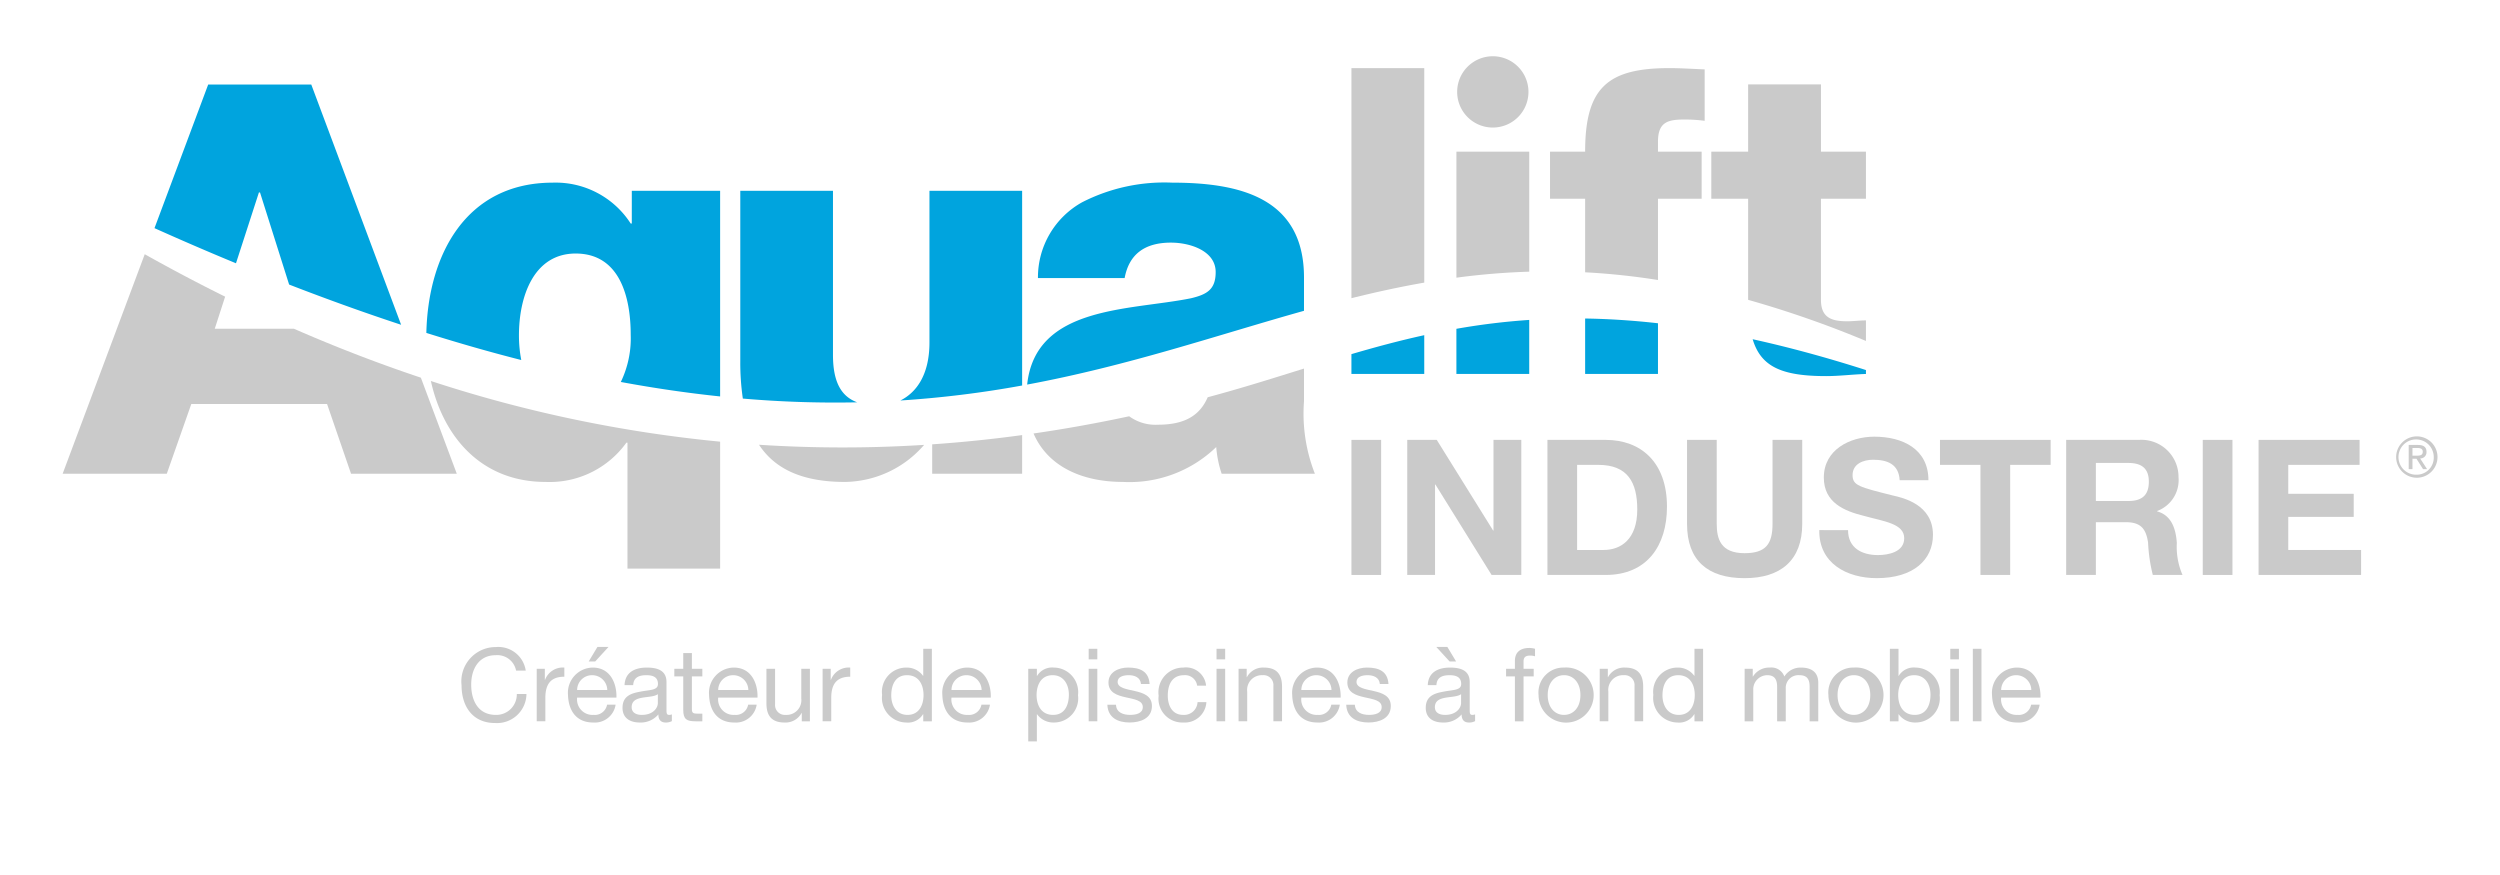 <?xml version="1.0" encoding="UTF-8"?> <svg xmlns="http://www.w3.org/2000/svg" width="200" height="70" viewBox="0 0 200 70"><title>aqualift_logo_footer</title><path d="M74.357,27.391c0,2.692-1.119,4.048-2.328,4.649a84.158,84.158,0,0,0,9.742-1.2V15.266h-7.414Zm-23.813-9.508h-.088a7.137,7.137,0,0,0-6.237-3.271c-6.941,0-9.972,5.78-10.111,12.022q3.939,1.239,7.593,2.168a10.359,10.359,0,0,1-.185-1.978c0-3.097,1.178-6.542,4.536-6.542,3.533,0,4.405,3.489,4.405,6.498a8.024,8.024,0,0,1-.792,3.778c2.768.512,5.412.892,7.945,1.157V15.266H50.544ZM16.656,6.761,12.359,18.252q3.343,1.5,6.519,2.81l1.835-5.665h.088l2.328,7.367q4.661,1.806,8.96,3.218l-7.188-19.221Zm77.108,7.851a14.443,14.443,0,0,0-7.195,1.57,6.87,6.87,0,0,0-3.533,6.063h6.935c.348-1.876,1.569-2.835,3.707-2.835,1.526,0,3.576.654,3.576,2.355,0,1.396-.698,1.788-1.963,2.093-4.914,1-12.445.573-13.118,6.908,8.129-1.513,15.148-3.94,22.147-5.902V22.201C104.32,15.79,99.129,14.612,93.764,14.612ZM66.638,28.394V15.266h-7.415V28.874a20.04,20.04,0,0,0,.204,3.012,86.116,86.116,0,0,0,9.149.301C67.302,31.716,66.638,30.571,66.638,28.394Z" style="fill:#00a4de"></path><path d="M193.342,34.911A1.654,1.654,0,1,0,195,36.556,1.65,1.65,0,0,0,193.342,34.911Zm0,3.064a1.411,1.411,0,1,1,1.358-1.419A1.364,1.364,0,0,1,193.342,37.975Z" style="fill:#cacaca"></path><path d="M194.12,36.149c0-.371-.217-.552-.677-.552H192.696v1.932h.301v-.831h.319l.526.831h.322l-.552-.853A.497.497,0,0,0,194.12,36.149Zm-.809.305h-.314v-.615h.398c.203,0,.425.04.425.296C193.82,36.441,193.576,36.454,193.311,36.454Z" style="fill:#cacaca"></path><path d="M119.424,10.204a2.852,2.852,0,1,0-2.851-2.852A2.852,2.852,0,0,0,119.424,10.204Zm29.852,5.697V12.131h-3.599V6.751h-5.826V12.131h-2.947v3.77h2.947v7.916c0,.058.001.113.001.17a82.965,82.965,0,0,1,9.423,3.29V25.633c-.515,0-.995.069-1.509.069-1.268,0-2.09-.308-2.09-1.714V15.901Zm-32.763,6.314a57.006,57.006,0,0,1,5.826-.481V12.131h-5.826Zm-8.398,1.64c1.922-.478,3.855-.902,5.826-1.245V5.448h-5.826ZM126.811,12.131h-2.81v3.77h2.81v5.883a55.953,55.953,0,0,1,5.827.617v-6.5h3.494V12.131h-3.494v-.788c0-1.611.822-1.782,2.159-1.782a12.632,12.632,0,0,1,1.576.103V5.551c-.925-.034-1.886-.102-2.81-.102C128.594,5.448,126.811,7.024,126.811,12.131Z" style="fill:#cacaca"></path><path d="M60.721,35.581c1.251,1.901,3.403,2.974,6.876,2.974a8.501,8.501,0,0,0,6.333-2.965A103.708,103.708,0,0,1,60.721,35.581Zm43.599-3.48v-2.615c-2.274.71-4.553,1.429-6.916,2.08-.261.073-.524.144-.788.215-.653,1.513-1.91,2.196-3.984,2.196a3.57,3.57,0,0,1-2.298-.675c-2.462.529-5.013.995-7.65,1.377,1.132,2.626,3.855,3.875,7.155,3.875A9.983,9.983,0,0,0,97.298,35.764a8.855,8.855,0,0,0,.435,2.137h7.459A13.163,13.163,0,0,1,104.32,32.101ZM74.575,37.901h7.196V34.807c-2.334.319-4.733.572-7.196.74ZM23.516,26.301H17.18l.831-2.568q-3.186-1.575-6.432-3.395L5.011,37.901h8.331L15.304,32.32H26.165l1.919,5.581h8.46l-2.875-7.687C30.345,29.103,26.96,27.808,23.516,26.301Zm20.138,12.254a7.559,7.559,0,0,0,6.455-3.139h.088V45.488h7.414V35.333a107.224,107.224,0,0,1-23.142-4.854C35.463,34.95,38.501,38.555,43.653,38.555Z" style="fill:#cacaca"></path><path d="M126.811,29.917h5.827v-4.056c-2.048-.231-3.982-.351-5.827-.38Zm-18.697,0h5.826V26.814c-2.001.44-3.928.96-5.826,1.517ZM140.213,27.138c.656,2.193,2.315,2.95,5.875,2.95,1.062,0,2.124-.137,3.187-.171v-.313C146.038,28.568,143.028,27.758,140.213,27.138Zm-23.701,2.779h5.826V25.594a54.335,54.335,0,0,0-5.826.711Z" style="fill:#00a4de"></path><path d="M108.115,35.191h2.375V45.996h-2.375Z" style="fill:#cacaca"></path><path d="M112.58,35.191h2.36l4.509,7.249h.031V35.191h2.224V45.996H119.328L114.834,38.763h-.031v7.233h-2.224Z" style="fill:#cacaca"></path><path d="M123.794,35.191h4.661c2.799,0,4.903,1.771,4.903,5.342,0,3.132-1.604,5.463-4.903,5.463h-4.661Zm2.375,8.807h2.119c1.377,0,2.693-.847,2.693-3.238,0-2.179-.772-3.57-3.117-3.57h-1.695Z" style="fill:#cacaca"></path><path d="M144.178,41.91c0,2.92-1.725,4.343-4.615,4.343-2.921,0-4.6-1.392-4.6-4.343V35.191h2.375v6.719c0,1.18.303,2.345,2.225,2.345,1.695,0,2.239-.726,2.239-2.345V35.191h2.376Z" style="fill:#cacaca"></path><path d="M147.843,42.409c0,1.438,1.119,1.997,2.391,1.997.832,0,2.103-.242,2.103-1.347,0-1.18-1.634-1.346-3.208-1.785-1.604-.394-3.223-1.074-3.223-3.072,0-2.224,2.088-3.268,4.04-3.268,2.255,0,4.328.983,4.328,3.48h-2.3c-.076-1.286-.984-1.634-2.134-1.634-.757,0-1.634.318-1.634,1.226,0,.832.514.953,3.223,1.634.801.182,3.208.711,3.208,3.147,0,1.982-1.544,3.465-4.494,3.465-2.391,0-4.645-1.181-4.6-3.844Z" style="fill:#cacaca"></path><path d="M158.437,37.189H155.199V35.191h8.852v1.998h-3.238v8.806h-2.376Z" style="fill:#cacaca"></path><path d="M165.294,35.191H171.119a2.969,2.969,0,0,1,3.163,2.981,2.64,2.64,0,0,1-1.71,2.708v.031c1.165.318,1.499,1.422,1.574,2.527a5.657,5.657,0,0,0,.454,2.557h-2.376a12.994,12.994,0,0,1-.378-2.587c-.166-1.135-.605-1.634-1.801-1.634h-2.375v4.221H165.294Zm2.376,4.888h2.602c1.075,0,1.635-.454,1.635-1.544,0-1.044-.56-1.498-1.635-1.498h-2.602Z" style="fill:#cacaca"></path><path d="M176.221,35.191h2.375V45.996h-2.375Z" style="fill:#cacaca"></path><path d="M180.686,35.191h8.08v1.998h-5.705v2.315h5.236v1.846h-5.236v2.648h5.826v1.997h-8.201Z" style="fill:#cacaca"></path><path d="M41.287,53.65a1.529,1.529,0,0,0-1.625-1.235c-1.38,0-1.966,1.138-1.966,2.348,0,1.324.586,2.429,1.975,2.429a1.641,1.641,0,0,0,1.674-1.674h.772A2.357,2.357,0,0,1,39.605,57.842c-1.795,0-2.681-1.332-2.681-3.022a2.748,2.748,0,0,1,2.746-3.055A2.214,2.214,0,0,1,42.059,53.65Z" style="fill:#cacaca"></path><path d="M42.937,53.503h.65v.886h.016a1.516,1.516,0,0,1,1.544-.983v.731c-1.113,0-1.519.626-1.519,1.698v1.868h-.691Z" style="fill:#cacaca"></path><path d="M49.249,56.371a1.682,1.682,0,0,1-1.795,1.43c-1.34,0-1.974-.934-2.015-2.21a2.017,2.017,0,0,1,1.974-2.185c1.487,0,1.942,1.389,1.901,2.404h-3.144a1.237,1.237,0,0,0,1.308,1.381,1.001,1.001,0,0,0,1.089-.82Zm-.667-1.17a1.208,1.208,0,0,0-1.21-1.186,1.191,1.191,0,0,0-1.202,1.186Zm-.788-3.445h.885l-1.064,1.162h-.52Z" style="fill:#cacaca"></path><path d="M53.75,57.688a.973.973,0,0,1-.495.114c-.357,0-.585-.195-.585-.65a1.84,1.84,0,0,1-1.479.65c-.763,0-1.389-.333-1.389-1.178,0-.95.707-1.162,1.422-1.291.755-.155,1.413-.09,1.413-.618,0-.609-.504-.699-.934-.699-.585,0-1.016.179-1.048.796h-.691c.041-1.04.836-1.405,1.779-1.405.755,0,1.576.171,1.576,1.154v2.161c0,.325,0,.471.22.471a.676.676,0,0,0,.211-.041ZM52.629,55.534c-.536.398-2.096.009-2.096,1.04,0,.455.389.618.812.618.91,0,1.283-.561,1.283-.95Z" style="fill:#cacaca"></path><path d="M55.351,53.503h.836V54.113h-.836v2.608c0,.325.089.373.52.373h.316v.61h-.528c-.715,0-.999-.147-.999-.918V54.113h-.715V53.503h.715V52.245h.691Z" style="fill:#cacaca"></path><path d="M60.535,56.371a1.682,1.682,0,0,1-1.795,1.43c-1.34,0-1.974-.934-2.015-2.21a2.017,2.017,0,0,1,1.974-2.185c1.487,0,1.942,1.389,1.901,2.404h-3.144a1.237,1.237,0,0,0,1.308,1.381,1.001,1.001,0,0,0,1.089-.82ZM59.868,55.202a1.208,1.208,0,0,0-1.21-1.186,1.191,1.191,0,0,0-1.202,1.186Z" style="fill:#cacaca"></path><path d="M64.792,57.704H64.142v-.667h-.016a1.454,1.454,0,0,1-1.365.764c-1.105,0-1.446-.634-1.446-1.536V53.503h.691v2.844a.787.787,0,0,0,.853.844,1.18,1.18,0,0,0,1.243-1.316V53.503h.691Z" style="fill:#cacaca"></path><path d="M65.808,53.503h.65v.886h.016a1.516,1.516,0,0,1,1.544-.983v.731c-1.113,0-1.519.626-1.519,1.698v1.868H65.808Z" style="fill:#cacaca"></path><path d="M74.55,57.704H73.859V57.135h-.016a1.406,1.406,0,0,1-1.34.667,1.968,1.968,0,0,1-1.934-2.21,1.94,1.94,0,0,1,1.917-2.185,1.607,1.607,0,0,1,1.357.658h.016v-2.161h.691Zm-1.95-.512c.934,0,1.283-.804,1.283-1.584,0-.82-.373-1.593-1.324-1.593-.943,0-1.259.804-1.259,1.625C71.3,56.428,71.706,57.192,72.6,57.192Z" style="fill:#cacaca"></path><path d="M79.197,56.371a1.682,1.682,0,0,1-1.795,1.43c-1.34,0-1.974-.934-2.015-2.21a2.017,2.017,0,0,1,1.974-2.185c1.487,0,1.942,1.389,1.901,2.404h-3.144a1.237,1.237,0,0,0,1.308,1.381,1.001,1.001,0,0,0,1.089-.82Zm-.667-1.17a1.208,1.208,0,0,0-1.21-1.186,1.191,1.191,0,0,0-1.202,1.186Z" style="fill:#cacaca"></path><path d="M82.26,53.503h.691v.569H82.967a1.405,1.405,0,0,1,1.34-.666A1.967,1.967,0,0,1,86.241,55.616a1.936,1.936,0,0,1-1.917,2.185A1.608,1.608,0,0,1,82.967,57.143h-.017v2.169h-.691Zm1.95.512c-.934,0-1.283.804-1.283,1.585,0,.82.373,1.592,1.324,1.592.942,0,1.259-.804,1.259-1.625C85.51,54.779,85.104,54.015,84.21,54.015Z" style="fill:#cacaca"></path><path d="M87.785,52.748h-.691v-.844H87.785Zm-.691.755H87.785v4.2h-.691Z" style="fill:#cacaca"></path><path d="M89.279,56.379c.025.618.569.812,1.13.812.43,0,1.015-.098,1.015-.626,0-1.08-2.746-.349-2.746-1.966,0-.844.828-1.194,1.568-1.194.942,0,1.658.292,1.722,1.316H91.278c-.041-.536-.528-.707-.975-.707-.414,0-.893.114-.893.536,0,.488.731.586,1.372.731.691.155,1.373.39,1.373,1.194,0,1.007-.934,1.324-1.787,1.324-.942,0-1.738-.382-1.779-1.422Z" style="fill:#cacaca"></path><path d="M95.771,54.852a.972.972,0,0,0-1.04-.837c-.999,0-1.308.796-1.308,1.641,0,.78.349,1.535,1.227,1.535A1.076,1.076,0,0,0,95.804,56.168h.707A1.736,1.736,0,0,1,94.658,57.801a1.907,1.907,0,0,1-1.966-2.145,1.979,1.979,0,0,1,1.982-2.25,1.61,1.61,0,0,1,1.812,1.446Z" style="fill:#cacaca"></path><path d="M98.014,52.748H97.323v-.844h.691Zm-.691.755h.691v4.2H97.323Z" style="fill:#cacaca"></path><path d="M99.086,53.503h.65v.667h.017a1.453,1.453,0,0,1,1.364-.763c1.105,0,1.446.634,1.446,1.535v2.762h-.691V54.86a.787.787,0,0,0-.853-.845,1.18,1.18,0,0,0-1.243,1.316v2.372h-.691Z" style="fill:#cacaca"></path><path d="M107.186,56.371a1.682,1.682,0,0,1-1.795,1.43c-1.34,0-1.974-.934-2.015-2.21a2.017,2.017,0,0,1,1.974-2.185c1.487,0,1.942,1.389,1.901,2.404h-3.144a1.237,1.237,0,0,0,1.308,1.381,1.001,1.001,0,0,0,1.089-.82Zm-.667-1.17a1.208,1.208,0,0,0-1.21-1.186,1.191,1.191,0,0,0-1.202,1.186Z" style="fill:#cacaca"></path><path d="M108.389,56.379c.025.618.569.812,1.13.812.43,0,1.015-.098,1.015-.626,0-1.08-2.746-.349-2.746-1.966,0-.844.828-1.194,1.568-1.194.942,0,1.658.292,1.722,1.316h-.691c-.041-.536-.528-.707-.975-.707-.414,0-.893.114-.893.536,0,.488.731.586,1.372.731.691.155,1.373.39,1.373,1.194,0,1.007-.934,1.324-1.787,1.324-.942,0-1.738-.382-1.779-1.422Z" style="fill:#cacaca"></path><path d="M118.008,57.688a.973.973,0,0,1-.495.114c-.357,0-.585-.195-.585-.65a1.84,1.84,0,0,1-1.479.65c-.763,0-1.389-.333-1.389-1.178,0-.95.707-1.162,1.422-1.291.755-.155,1.413-.09,1.413-.618,0-.609-.504-.699-.934-.699-.585,0-1.016.179-1.048.796h-.691c.041-1.04.836-1.405,1.779-1.405.755,0,1.576.171,1.576,1.154v2.161c0,.325,0,.471.219.471a.676.676,0,0,0,.211-.041ZM116.887,55.534c-.536.398-2.096.009-2.096,1.04,0,.455.389.618.812.618.91,0,1.283-.561,1.283-.95Zm-1.982-3.777h.885l.699,1.162h-.52Z" style="fill:#cacaca"></path><path d="M121.193,54.113h-.707V53.503h.707v-.626c0-.682.406-1.04,1.162-1.04a1.692,1.692,0,0,1,.447.066v.601a1.29,1.29,0,0,0-.39-.057c-.333,0-.528.106-.528.471v.585h.812V54.113h-.812v3.591h-.691Z" style="fill:#cacaca"></path><path d="M125.125,53.406a2.204,2.204,0,1,1-2.039,2.202A1.993,1.993,0,0,1,125.125,53.406Zm0,3.785c.723,0,1.308-.569,1.308-1.584,0-1.016-.585-1.593-1.308-1.593-.723,0-1.308.577-1.308,1.593C123.818,56.623,124.402,57.192,125.125,57.192Z" style="fill:#cacaca"></path><path d="M127.977,53.503h.65v.667h.017a1.453,1.453,0,0,1,1.364-.763c1.105,0,1.446.634,1.446,1.535v2.762h-.691V54.86a.787.787,0,0,0-.853-.845,1.18,1.18,0,0,0-1.243,1.316v2.372h-.691Z" style="fill:#cacaca"></path><path d="M136.248,57.704h-.691V57.135h-.016a1.406,1.406,0,0,1-1.34.667,1.968,1.968,0,0,1-1.934-2.21,1.94,1.94,0,0,1,1.917-2.185,1.607,1.607,0,0,1,1.357.658h.016v-2.161h.691Zm-1.95-.512c.934,0,1.283-.804,1.283-1.584,0-.82-.373-1.593-1.324-1.593-.943,0-1.259.804-1.259,1.625C132.999,56.428,133.405,57.192,134.298,57.192Z" style="fill:#cacaca"></path><path d="M139.571,53.503h.65v.618h.017a1.521,1.521,0,0,1,1.356-.715,1.098,1.098,0,0,1,1.154.715,1.525,1.525,0,0,1,1.316-.715c.836,0,1.397.349,1.397,1.219v3.079h-.691V54.949c0-.52-.138-.934-.812-.934a1.013,1.013,0,0,0-1.097,1.073v2.616h-.691V54.949c0-.544-.171-.934-.788-.934a1.134,1.134,0,0,0-1.121,1.073v2.616h-.691Z" style="fill:#cacaca"></path><path d="M148.313,53.406a2.204,2.204,0,1,1-2.039,2.202A1.993,1.993,0,0,1,148.313,53.406Zm0,3.785c.723,0,1.308-.569,1.308-1.584,0-1.016-.585-1.593-1.308-1.593-.723,0-1.308.577-1.308,1.593C147.006,56.623,147.59,57.192,148.313,57.192Z" style="fill:#cacaca"></path><path d="M151.189,51.903h.691V54.072h.017a1.405,1.405,0,0,1,1.34-.666A1.967,1.967,0,0,1,155.17,55.616a1.936,1.936,0,0,1-1.917,2.185,1.608,1.608,0,0,1-1.356-.658h-.017v.561h-.691Zm1.95,2.112c-.934,0-1.283.804-1.283,1.585,0,.82.373,1.592,1.324,1.592.942,0,1.259-.804,1.259-1.625C154.439,54.779,154.033,54.015,153.139,54.015Z" style="fill:#cacaca"></path><path d="M156.714,52.748h-.691v-.844h.691Zm-.691.755h.691v4.2h-.691Z" style="fill:#cacaca"></path><path d="M157.827,51.903h.691v5.8h-.691Z" style="fill:#cacaca"></path><path d="M163.172,56.371a1.682,1.682,0,0,1-1.795,1.43c-1.34,0-1.974-.934-2.015-2.21a2.017,2.017,0,0,1,1.974-2.185c1.487,0,1.942,1.389,1.901,2.404h-3.144a1.237,1.237,0,0,0,1.308,1.381,1.001,1.001,0,0,0,1.089-.82Zm-.667-1.17a1.208,1.208,0,0,0-1.21-1.186,1.191,1.191,0,0,0-1.202,1.186Z" style="fill:#cacaca"></path></svg> 